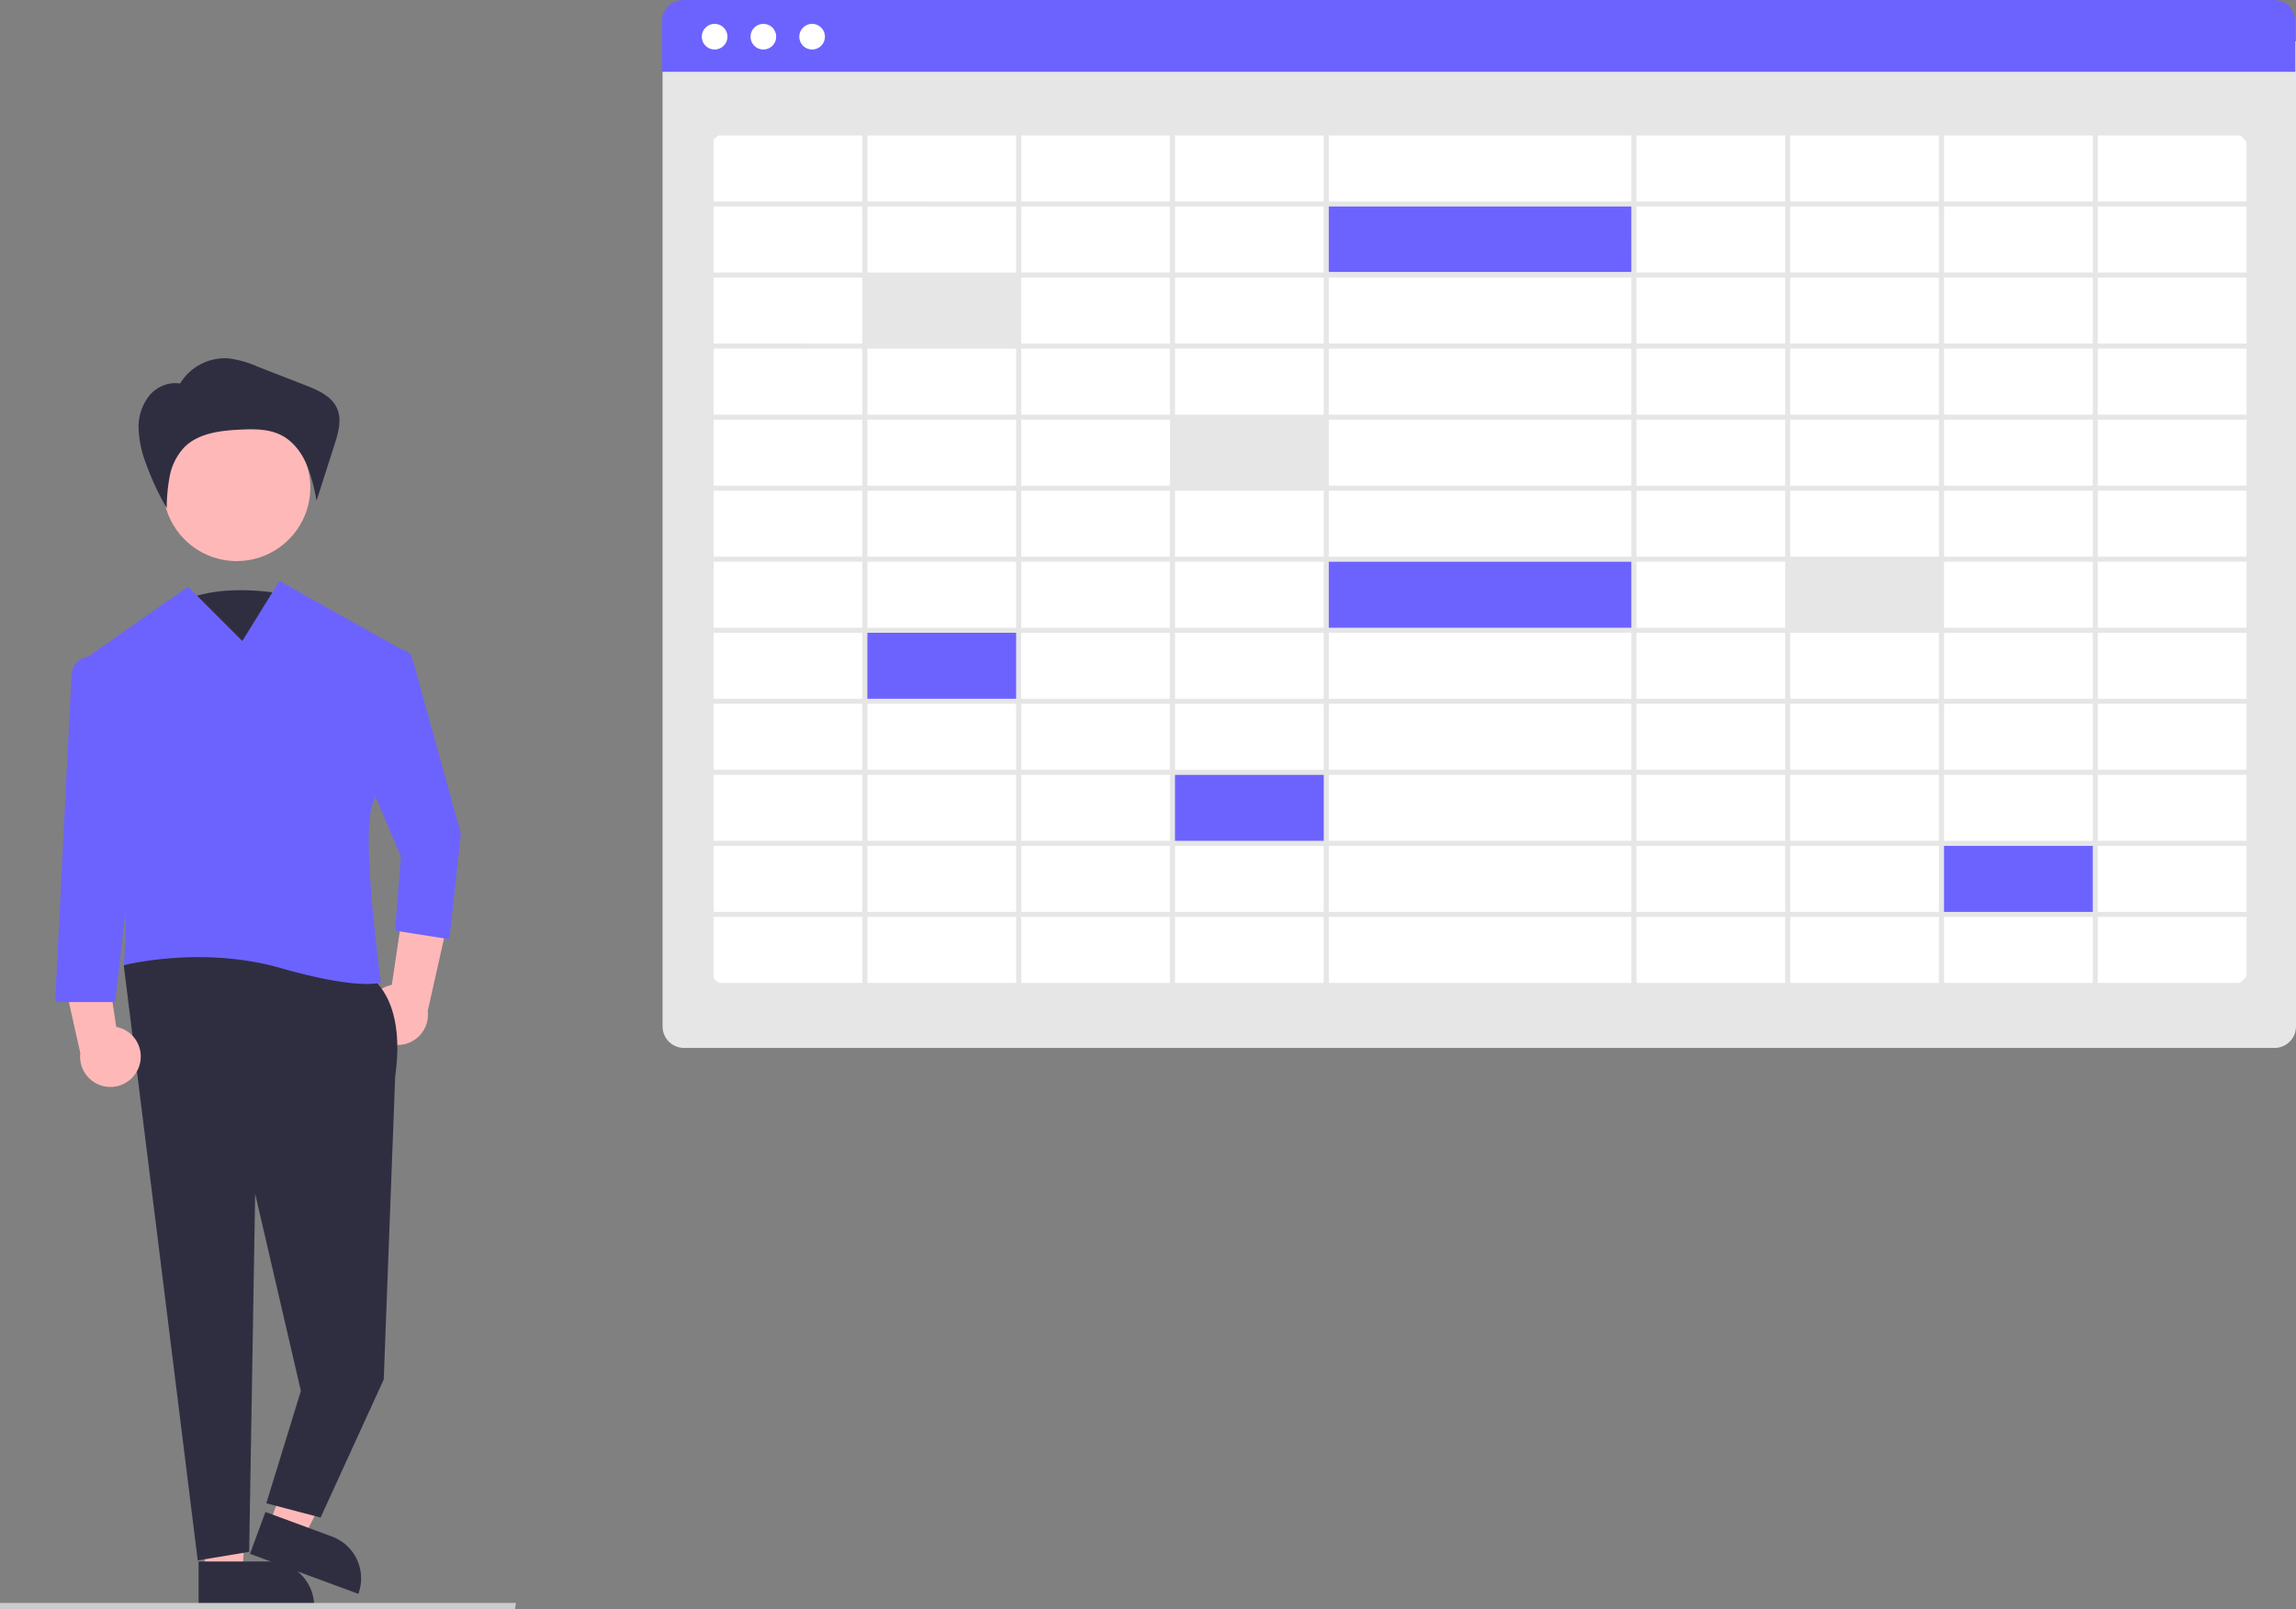 <svg xmlns="http://www.w3.org/2000/svg" width="765.839" height="536.777" data-name="Layer 1"><rect width="100%" height="100%" fill="#808080" stroke="none"/><path fill="#e6e6e6" d="M758.667 349.55H228.173a7.18 7.18 0 0 1-7.172-7.172V13.808h544.838v328.57a7.18 7.18 0 0 1-7.172 7.172"/><path fill="#fff" d="M743.112 329.017H243.728a7.26 7.26 0 0 1-7.25-7.25V51.177a7.26 7.26 0 0 1 7.25-7.25h499.384a7.26 7.26 0 0 1 7.25 7.25v270.59a7.26 7.26 0 0 1-7.25 7.25"/><path fill="#6c63ff" d="M765.607 23.955H220.769V7.172A7.18 7.18 0 0 1 227.94 0h530.494a7.18 7.18 0 0 1 7.172 7.172Z"/><circle cx="238.365" cy="12.237" r="4.283" fill="#fff"/><circle cx="254.623" cy="12.237" r="4.283" fill="#fff"/><circle cx="270.882" cy="12.237" r="4.283" fill="#fff"/><path fill="#e6e6e6" d="M287.803 92.449h51.47v22.782h-51.47zM390.742 139.7h51.47v22.782h-51.47z"/><path fill="#6c63ff" d="M287.803 210.576h51.47v22.782h-51.47zm102.939 47.25h51.47v22.782h-51.47zm256.504 23.626h51.47v22.782h-51.47z"/><path fill="#e6e6e6" d="M595.776 186.95h51.47v22.782h-51.47z"/><path fill="#6c63ff" d="M442.212 186.95h102.939v22.782H442.212zm0-118.97h102.939v22.782H442.212z"/><path fill="#e6e6e6" d="M236.334 43.51v286.036h514.695V43.511ZM749.34 67.208h-49.613v-22.01h49.613ZM443.224 233.076v-22.008h100.914v22.008Zm100.914 1.687v22.009H443.224v-22.009Zm0-94.782v22.008H443.224v-22.008Zm-100.914-1.687v-22.009h100.914v22.009Zm0 47.39v-22.008h100.914v22.009Zm100.914 1.688v22.009H443.224v-22.009ZM441.537 161.99h-49.613v-22.008h49.613Zm0 1.687v22.009h-49.613v-22.009Zm0 23.696v22.009h-49.613v-22.009Zm0 23.696v22.008h-49.613v-22.008Zm104.289 0h49.613v22.008h-49.613Zm0-1.687v-22.009h49.613v22.009Zm0-23.696v-22.009h49.613v22.009Zm0-23.696v-22.008h49.613v22.008Zm0-23.695v-22.009h49.613v22.009Zm0-23.696v-22.01h49.613v22.009Zm-1.688 0H443.224v-22.01h100.914Zm-102.601 0h-49.613v-22.01h49.613Zm0 1.687v22.009h-49.613v-22.009Zm-51.3 22.009h-49.615v-22.009h49.614Zm0 1.687v22.008h-49.615v-22.008Zm0 23.695v22.009h-49.615v-22.009Zm0 23.696v22.009h-49.615v-22.009Zm0 23.696v22.008h-49.615v-22.008Zm0 23.695v22.009h-49.615v-22.009Zm1.687 0h49.613v22.009h-49.613Zm49.613 23.696v22.008h-49.613V258.46Zm1.687 0h100.914v22.008H443.224Zm102.602 0h49.613v22.008h-49.613Zm0-1.687v-22.009h49.613v22.009Zm51.3-22.009h49.614v22.009h-49.614Zm0-1.687v-22.008h49.614v22.008Zm0-23.695v-22.009h49.614v22.009Zm0-23.696v-22.009h49.614v22.009Zm0-23.696v-22.008h49.614v22.008Zm0-23.695v-22.009h49.614v22.009Zm0-23.696v-22.01h49.614v22.009Zm0-23.696V68.894h49.614v22.008Zm-1.687 0h-49.613V68.894h49.613Zm-51.3 0H443.223V68.894h100.914Zm-102.602 0h-49.613V68.894h49.613Zm-51.3 0h-49.615V68.894h49.614Zm0 1.687v22.009h-49.615v-22.01Zm-51.302 22.009h-49.613v-22.01h49.613Zm0 1.687v22.009h-49.613v-22.009Zm0 23.696v22.008h-49.613v-22.008Zm0 23.695v22.009h-49.613v-22.009Zm0 23.696v22.009h-49.613v-22.009Zm0 23.696v22.008h-49.613v-22.008Zm0 23.695v22.009h-49.613v-22.009Zm0 23.696v22.008h-49.613V258.46Zm1.687 0h49.614v22.008h-49.614Zm49.614 23.696v22.008h-49.614v-22.008Zm1.688 0h49.613v22.008h-49.613Zm51.3 0h100.914v22.008H443.224Zm102.602 0h49.613v22.008h-49.613Zm51.3 0h49.614v22.008h-49.614Zm0-1.688V258.46h49.614v22.008Zm51.302-22.008h49.613v22.008h-49.613Zm0-1.687v-22.009h49.613v22.009Zm0-23.696v-22.008h49.613v22.008Zm0-23.695v-22.009h49.613v22.009Zm0-23.696v-22.009h49.613v22.009Zm0-23.696v-22.008h49.613v22.008Zm0-23.695v-22.009h49.613v22.009Zm0-23.696v-22.01h49.613v22.009Zm0-23.696V68.894h49.613v22.008Zm0-23.695v-22.01h49.613v22.009Zm-1.688 0h-49.614v-22.01h49.614Zm-51.301 0h-49.613v-22.01h49.613Zm-51.3 0H443.223v-22.01h100.914Zm-102.602 0h-49.613v-22.01h49.613Zm-51.3 0h-49.615v-22.01h49.614Zm-51.302 0h-49.613v-22.01h49.613Zm0 1.687v22.008h-49.613V68.894Zm-51.3 22.008H238.02V68.894h49.613Zm0 1.687v22.009H238.02v-22.01Zm0 23.696v22.009H238.02v-22.009Zm0 23.696v22.008H238.02v-22.008Zm0 23.695v22.009H238.02v-22.009Zm0 23.696v22.009H238.02v-22.009Zm0 23.696v22.008H238.02v-22.008Zm0 23.695v22.009H238.02v-22.009Zm0 23.696v22.008H238.02V258.46Zm0 23.696v22.008H238.02v-22.008Zm1.687 0h49.613v22.008h-49.613Zm49.613 23.696v22.008h-49.613v-22.01Zm1.687 0h49.614v22.008h-49.614Zm51.302 0h49.613v22.008h-49.613Zm51.3 0h100.914v22.008H443.224Zm102.602 0h49.613v22.008h-49.613Zm51.3 0h49.614v22.008h-49.614Zm51.302 0h49.613v22.008h-49.613Zm0-1.688v-22.008h49.613v22.008Zm51.3-22.008h49.613v22.008h-49.613Zm0-1.688V258.46h49.613v22.008Zm0-23.695v-22.009h49.613v22.009Zm0-23.696v-22.008h49.613v22.008Zm0-23.695v-22.009h49.613v22.009Zm0-23.696v-22.009h49.613v22.009Zm0-23.696v-22.008h49.613v22.008Zm0-23.695v-22.009h49.613v22.009Zm0-23.696v-22.01h49.613v22.009Zm0-23.696V68.894h49.613v22.008ZM287.634 45.198v22.009h-49.613V45.198Zm-49.613 260.653h49.613v22.008h-49.613Zm461.707 22.008V305.85h49.613v22.008Z"/><path fill="#2f2e41" d="M96.226 198.492s-26.038-6-40.36 5 18.227 36 18.227 36Z"/><path fill="#ffb8b8" d="M123.153 341.975a10.056 10.056 0 0 1 7.54-13.45l5.262-35.345 13.828 12.394-7.117 31.664a10.11 10.11 0 0 1-19.513 4.737M68.648 525.464l12.233-.812 2.69-47.57-18.054 1.198z"/><path fill="#2f2e41" d="M104.776 535.738h-38.53V520.85h23.643a14.887 14.887 0 0 1 14.887 14.887"/><path fill="#ffb8b8" d="m89.789 508.53 11.501 4.245 21.849-42.342-16.975-6.265z"/><path fill="#2f2e41" d="M119.53 531.642 83.382 518.3l5.155-13.965 22.18 8.187a14.887 14.887 0 0 1 8.811 19.121"/><path fill="#2f2e41" d="M123.23 325.78s12.39 6.67 8.578 33.353l-3.812 101.015-21.06 46.05-18.106-4.765 11.53-37.473-15.248-65.755-2 119.428-17.153 2.86-24.684-198.525 31.448-14.295Z"/><circle cx="78.95" cy="162.594" r="24.561" fill="#ffb8b8"/><path fill="#6c63ff" d="m93.212 193.793-12.388 20.012L62.717 195.7l-33.85 23.695a6.4 6.4 0 0 0-2.273 7.643c5.207 12.875 18.54 50.933 14.681 94.93 0 0 25.73-6.67 52.414.954s33.354 4.764 33.354 4.764-6.671-48.601-2.86-59.084c3.163-8.695 9.603-37.717 11.707-47.36a4.35 4.35 0 0 0-2.127-4.721Z"/><path fill="#6c63ff" d="M132.782 216.635a4.355 4.355 0 0 1 4.812 3.15l16.132 58.252-3.812 35.26-18.106-2.86 1.905-24.776-13.341-31.448 8.807-34.348a4.355 4.355 0 0 1 3.603-3.23"/><path fill="#2f2e41" d="M59.958 128.117a17.51 17.51 0 0 1 16.141-8.588 34.3 34.3 0 0 1 9.755 2.73l16.056 6.263c4.155 1.621 8.705 3.606 10.508 7.685 1.673 3.786.425 8.158-.839 12.1l-6.007 18.735a57 57 0 0 0-3.404-12.376c-1.745-3.917-4.505-7.53-8.32-9.487-4.171-2.14-9.087-2.095-13.769-1.87-6.63.32-13.84 1.163-18.551 5.84a19.27 19.27 0 0 0-4.89 9.55 57.5 57.5 0 0 0-1.025 10.809 89.6 89.6 0 0 1-6.844-14.672 36.3 36.3 0 0 1-2.542-11.876 16.7 16.7 0 0 1 3.828-11.296c2.713-3.032 7.132-4.668 11.02-3.468"/><path fill="#ffb8b8" d="M46.299 355.975a10.056 10.056 0 0 0-7.54-13.45l-5.262-35.345-13.828 12.394 7.117 31.664a10.11 10.11 0 0 0 19.513 4.737"/><path fill="#6c63ff" d="M29.215 219.057a6.41 6.41 0 0 0-5.35 6.005l-5.46 109.2h20.012l6.67-58.131-8.49-51.786a6.413 6.413 0 0 0-7.382-5.288"/><path fill="#ccc" d="M171.738 536.777H0v-2.106h172.12z"/></svg>